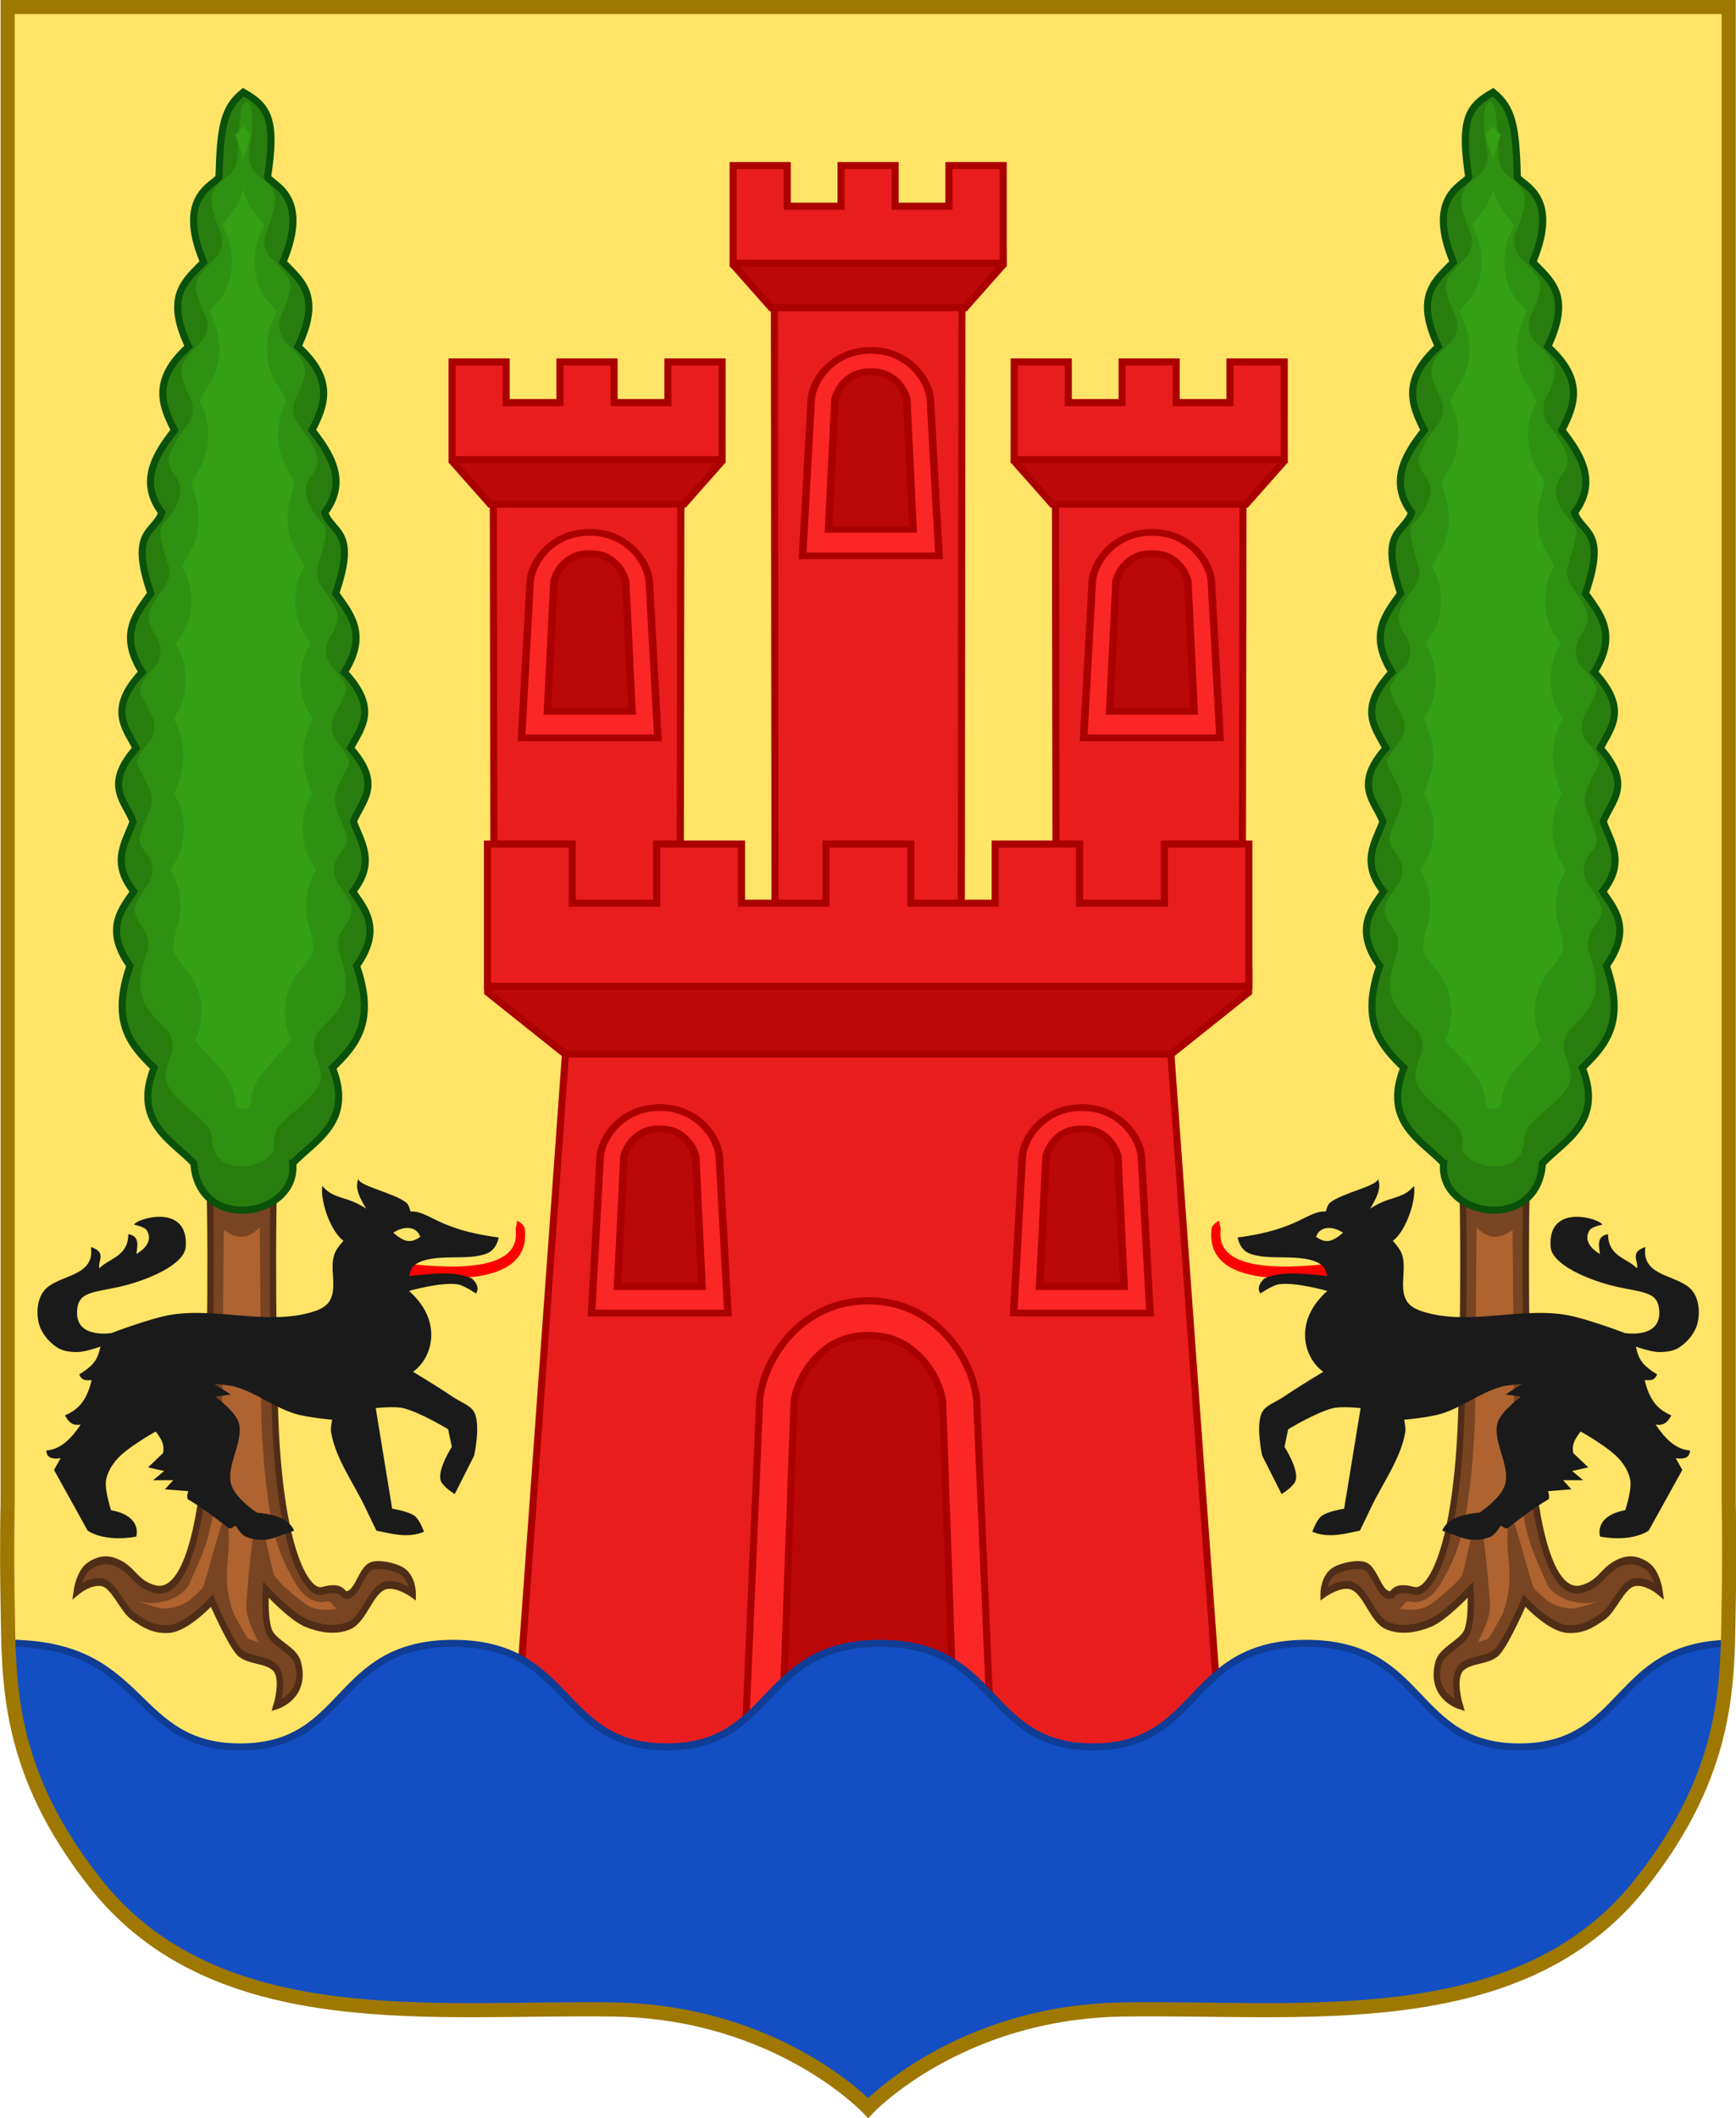 <?xml version="1.0" encoding="UTF-8" standalone="no"?>
<!-- Created with Inkscape (http://www.inkscape.org/) -->

<svg
   xmlns:dc="http://purl.org/dc/elements/1.1/"
   xmlns:cc="http://creativecommons.org/ns#"
   xmlns:rdf="http://www.w3.org/1999/02/22-rdf-syntax-ns#"
   xmlns:svg="http://www.w3.org/2000/svg"
   xmlns="http://www.w3.org/2000/svg"
   xmlns:sodipodi="http://sodipodi.sourceforge.net/DTD/sodipodi-0.dtd"
   xmlns:inkscape="http://www.inkscape.org/namespaces/inkscape"
   width="245.328"
   height="299.341"
   id="svg4503"
   version="1.1"
   inkscape:version="0.48.2 r9819"
   sodipodi:docname="Arms of the Zorreguieta Family.svg">
  <defs
     id="defs4505" />
  <sodipodi:namedview
     id="base"
     pagecolor="#ffffff"
     bordercolor="#666666"
     borderopacity="1.0"
     inkscape:pageopacity="0.0"
     inkscape:pageshadow="2"
     inkscape:zoom="1.4465085"
     inkscape:cx="0.30042135"
     inkscape:cy="149.67075"
     inkscape:document-units="px"
     inkscape:current-layer="layer1"
     showgrid="false"
     inkscape:window-width="1366"
     inkscape:window-height="651"
     inkscape:window-x="0"
     inkscape:window-y="0"
     inkscape:window-maximized="1"
     fit-margin-top="0"
     fit-margin-left="0"
     fit-margin-right="0"
     fit-margin-bottom="0" />
  <g
     inkscape:label="Layer 1"
     inkscape:groupmode="layer"
     id="layer1"
     transform="translate(-344.368,-446.064)">
    <g
       id="g9551"
       transform="matrix(1.655,0,0,1.655,-658.835,-146.724)"
       style="stroke-width:0.604;stroke-miterlimit:4;stroke-dasharray:none">
      <path
         inkscape:connector-curvature="0"
         sodipodi:nodetypes="cssscsssccccc"
         id="path7586"
         d="m 753.775,486.533 c 0,0 0.091,3.407 0,8.645 -0.116,6.658 0.115,14.144 -7.472,23.78 -10.413,13.225 -29.266,10.532 -44.404,10.807 -13.936,0.253 -21.603,8.405 -21.603,8.405 0,0 -7.667,-8.151 -21.603,-8.405 -15.138,-0.275 -33.991,2.418 -44.404,-10.807 -7.587,-9.636 -7.355,-17.122 -7.472,-23.78 -0.091,-5.239 0,-8.645 0,-8.645 l 0,-127.757 73.479,0 73.479,0 z"
         style="fill:#ffe467;fill-opacity:1;stroke:none;stroke-width:0.604;marker:none;visibility:visible;display:inline;overflow:visible;enable-background:accumulate" />
      <g
         id="g9460"
         style="stroke-width:0.604;stroke-miterlimit:4;stroke-dasharray:none">
        <path
           style="fill:#e91d1d;fill-opacity:1;stroke:#aa0000;stroke-width:0.604;stroke-miterlimit:4;stroke-opacity:1;stroke-dasharray:none"
           d="m 654.514,447.294 51.564,0 4.649,64.437 -60.863,0 z"
           id="rect8500"
           inkscape:connector-curvature="0"
           sodipodi:nodetypes="ccccc" />
        <path
           sodipodi:nodetypes="ccsccc"
           inkscape:connector-curvature="0"
           id="path8527"
           d="m 690.907,509.167 -1.357,-31.603 c -0.446,-3.626 -3.68,-8.314 -9.254,-8.314 -5.574,0 -8.808,4.688 -9.254,8.314 l -1.357,31.603 z"
           style="fill:#fb2626;fill-opacity:1;stroke:#aa0000;stroke-width:0.604;stroke-linecap:butt;stroke-linejoin:miter;stroke-miterlimit:4;stroke-opacity:1;stroke-dasharray:none" />
        <path
           sodipodi:nodetypes="ssccccccss"
           inkscape:connector-curvature="0"
           id="path8531"
           d="m 680.313,472.208 c -1.967,0 -3.347,0.74 -4.44,1.873 -1.084,1.124 -1.764,2.674 -1.908,3.781 l 0,0.035 -1.018,28.306 14.697,0 -0.983,-28.306 0,-0.035 c -0.144,-1.107 -0.824,-2.657 -1.908,-3.781 -1.094,-1.133 -2.473,-1.873 -4.44,-1.873 z"
           style="fill:#ba0707;fill-opacity:1;stroke:#aa0000;stroke-width:0.604;stroke-linecap:butt;stroke-linejoin:miter;stroke-miterlimit:4;stroke-opacity:1;stroke-dasharray:none" />
        <g
           id="g9425"
           style="stroke-width:0.604;stroke-miterlimit:4;stroke-dasharray:none">
          <g
             id="g9413"
             style="stroke-width:0.604;stroke-miterlimit:4;stroke-dasharray:none">
            <g
               id="g8737"
               transform="translate(1.953,-2)"
               style="stroke:#aa0000;stroke-width:0.604;stroke-miterlimit:4;stroke-opacity:1;stroke-dasharray:none">
              <path
                 style="fill:#e91d1d;fill-opacity:1;stroke:#aa0000;stroke-width:0.604;stroke-miterlimit:4;stroke-opacity:1;stroke-dasharray:none"
                 d="m 670.335,385.57 16.015,0 -0.062,60.437 -15.892,0 z"
                 id="path8653"
                 inkscape:connector-curvature="0"
                 sodipodi:nodetypes="ccccc" />
              <g
                 style="stroke:#aa0000;stroke-width:0.604;stroke-miterlimit:4;stroke-opacity:1;stroke-dasharray:none"
                 id="g8733">
                <path
                   sodipodi:nodetypes="ccccccccc"
                   inkscape:connector-curvature="0"
                   id="path8655"
                   d="m 686.62,386.459 3.23,-3.653 0,-1.273 -11.508,0 -11.508,0 0,1.273 3.23,3.653 8.278,0 z"
                   style="fill:#bc0808;fill-opacity:1;stroke:#aa0000;stroke-width:0.604;stroke-miterlimit:4;stroke-opacity:1;stroke-dasharray:none" />
                <path
                   id="path8632"
                   d="m 689.872,377.787 0,-3.47 -4.631,0 0,3.47 -4.595,0 0,-3.47 -4.619,0 0,3.47 -4.595,0 0,-3.47 -4.619,0 0,3.47 0,4.298 0,0.572 23.058,0 0,-0.572 z"
                   style="fill:#e91d1d;fill-opacity:1;stroke:#aa0000;stroke-width:0.604;stroke-miterlimit:4;stroke-opacity:1;stroke-dasharray:none"
                   inkscape:connector-curvature="0"
                   sodipodi:nodetypes="ccccccccccccccccc" />
              </g>
            </g>
            <g
               style="fill:#fb2626;fill-opacity:1;stroke-width:1.275;stroke-miterlimit:4;stroke-dasharray:none"
               transform="matrix(0.502,0,0,0.448,325.223,185.636)"
               id="g8634">
              <g
                 style="fill:#fb2626;fill-opacity:1;stroke-width:1.166;stroke-miterlimit:4;stroke-dasharray:none"
                 transform="matrix(1.093,0,0,1.093,-64.764,-46.162)"
                 id="g8636">
                <g
                   style="fill:#fb2626;fill-opacity:1;stroke-width:1.166;stroke-miterlimit:4;stroke-dasharray:none"
                   id="g8639">
                  <path
                     style="fill:#fb2626;fill-opacity:1;stroke:#aa0000;stroke-width:1.166;stroke-linecap:butt;stroke-linejoin:miter;stroke-miterlimit:4;stroke-opacity:1;stroke-dasharray:none"
                     d="m 717.406,491.533 -1.357,-27.517 c -0.446,-3.626 -3.68,-8.314 -9.254,-8.314 -5.574,0 -8.808,4.688 -9.254,8.314 l -1.357,27.517 z"
                     id="path8641"
                     inkscape:connector-curvature="0"
                     sodipodi:nodetypes="ccsccc" />
                  <path
                     sodipodi:nodetypes="ssccccccccss"
                     inkscape:connector-curvature="0"
                     style="fill:#ba0707;fill-opacity:1;stroke:#aa0000;stroke-width:1.166;stroke-linecap:butt;stroke-linejoin:miter;stroke-miterlimit:4;stroke-opacity:1;stroke-dasharray:none"
                     d="m 706.812,459.406 c -1.782,0 -2.916,0.599 -3.906,1.625 -0.928,0.962 -1.545,2.375 -1.688,3.281 l 0,0.031 c 2.2e-4,0.01 2.2e-4,0.021 0,0.031 l -1,22.544 13.156,0 -0.969,-22.544 c -2.2e-4,-0.01 -2.2e-4,-0.021 0,-0.031 l 0,-0.031 c -0.142,-0.906 -0.759,-2.319 -1.688,-3.281 -0.99,-1.026 -2.124,-1.625 -3.906,-1.625 z"
                     id="path8645" />
                </g>
              </g>
            </g>
          </g>
          <g
             id="g9401"
             style="stroke-width:0.604;stroke-miterlimit:4;stroke-dasharray:none">
            <g
               style="stroke:#aa0000;stroke-width:0.604;stroke-miterlimit:4;stroke-opacity:1;stroke-dasharray:none"
               transform="translate(-22.047,14.77)"
               id="g8743">
              <path
                 sodipodi:nodetypes="ccccc"
                 inkscape:connector-curvature="0"
                 id="path8745"
                 d="m 670.335,385.57 16.015,0 -0.062,40.437 -15.892,0 z"
                 style="fill:#e91d1d;fill-opacity:1;stroke:#aa0000;stroke-width:0.604;stroke-miterlimit:4;stroke-opacity:1;stroke-dasharray:none" />
              <g
                 id="g8747"
                 style="stroke:#aa0000;stroke-width:0.604;stroke-miterlimit:4;stroke-opacity:1;stroke-dasharray:none">
                <path
                   style="fill:#bc0808;fill-opacity:1;stroke:#aa0000;stroke-width:0.604;stroke-miterlimit:4;stroke-opacity:1;stroke-dasharray:none"
                   d="m 686.62,386.459 3.23,-3.653 0,-1.273 -11.508,0 -11.508,0 0,1.273 3.23,3.653 8.278,0 z"
                   id="path8749"
                   inkscape:connector-curvature="0"
                   sodipodi:nodetypes="ccccccccc" />
                <path
                   sodipodi:nodetypes="ccccccccccccccccc"
                   inkscape:connector-curvature="0"
                   style="fill:#e91d1d;fill-opacity:1;stroke:#aa0000;stroke-width:0.604;stroke-miterlimit:4;stroke-opacity:1;stroke-dasharray:none"
                   d="m 689.872,377.787 0,-3.47 -4.631,0 0,3.47 -4.595,0 0,-3.47 -4.619,0 0,3.47 -4.595,0 0,-3.47 -4.619,0 0,3.47 0,4.298 0,0.572 23.058,0 0,-0.572 z"
                   id="path8751" />
              </g>
            </g>
            <g
               id="g8647"
               transform="matrix(0.502,0,0,0.448,301.223,201.174)"
               style="fill:#fb2626;fill-opacity:1;stroke-width:1.275;stroke-miterlimit:4;stroke-dasharray:none">
              <g
                 id="g8649"
                 transform="matrix(1.093,0,0,1.093,-64.764,-46.162)"
                 style="fill:#fb2626;fill-opacity:1;stroke-width:1.166;stroke-miterlimit:4;stroke-dasharray:none">
                <g
                   id="g8651"
                   style="fill:#fb2626;fill-opacity:1;stroke-width:1.166;stroke-miterlimit:4;stroke-dasharray:none">
                  <path
                     sodipodi:nodetypes="ccsccc"
                     inkscape:connector-curvature="0"
                     id="path8654"
                     d="m 717.406,491.533 -1.357,-27.517 c -0.446,-3.626 -3.68,-8.314 -9.254,-8.314 -5.574,0 -8.808,4.688 -9.254,8.314 l -1.357,27.517 z"
                     style="fill:#fb2626;fill-opacity:1;stroke:#aa0000;stroke-width:1.166;stroke-linecap:butt;stroke-linejoin:miter;stroke-miterlimit:4;stroke-opacity:1;stroke-dasharray:none" />
                  <path
                     id="path8656"
                     d="m 706.812,459.406 c -1.782,0 -2.916,0.599 -3.906,1.625 -0.928,0.962 -1.545,2.375 -1.688,3.281 l 0,0.031 c 2.2e-4,0.01 2.2e-4,0.021 0,0.031 l -1,22.544 13.156,0 -0.969,-22.544 c -2.2e-4,-0.01 -2.2e-4,-0.021 0,-0.031 l 0,-0.031 c -0.142,-0.906 -0.759,-2.319 -1.688,-3.281 -0.99,-1.026 -2.124,-1.625 -3.906,-1.625 z"
                     style="fill:#ba0707;fill-opacity:1;stroke:#aa0000;stroke-width:1.166;stroke-linecap:butt;stroke-linejoin:miter;stroke-miterlimit:4;stroke-opacity:1;stroke-dasharray:none"
                     inkscape:connector-curvature="0"
                     sodipodi:nodetypes="ssccccccccss" />
                </g>
              </g>
            </g>
          </g>
          <g
             id="g9389"
             style="stroke-width:0.604;stroke-miterlimit:4;stroke-dasharray:none">
            <g
               style="stroke:#aa0000;stroke-width:0.604;stroke-miterlimit:4;stroke-opacity:1;stroke-dasharray:none"
               id="g8753"
               transform="translate(25.953,14.77)">
              <path
                 style="fill:#e91d1d;fill-opacity:1;stroke:#aa0000;stroke-width:0.604;stroke-miterlimit:4;stroke-opacity:1;stroke-dasharray:none"
                 d="m 670.335,385.57 16.015,0 -0.062,40.437 -15.892,0 z"
                 id="path8755"
                 inkscape:connector-curvature="0"
                 sodipodi:nodetypes="ccccc" />
              <g
                 style="stroke:#aa0000;stroke-width:0.604;stroke-miterlimit:4;stroke-opacity:1;stroke-dasharray:none"
                 id="g8757">
                <path
                   sodipodi:nodetypes="ccccccccc"
                   inkscape:connector-curvature="0"
                   id="path8759"
                   d="m 686.62,386.459 3.23,-3.653 0,-1.273 -11.508,0 -11.508,0 0,1.273 3.23,3.653 8.278,0 z"
                   style="fill:#bc0808;fill-opacity:1;stroke:#aa0000;stroke-width:0.604;stroke-miterlimit:4;stroke-opacity:1;stroke-dasharray:none" />
                <path
                   id="path8761"
                   d="m 689.872,377.787 0,-3.47 -4.631,0 0,3.47 -4.595,0 0,-3.47 -4.619,0 0,3.47 -4.595,0 0,-3.47 -4.619,0 0,3.47 0,4.298 0,0.572 23.058,0 0,-0.572 z"
                   style="fill:#e91d1d;fill-opacity:1;stroke:#aa0000;stroke-width:0.604;stroke-miterlimit:4;stroke-opacity:1;stroke-dasharray:none"
                   inkscape:connector-curvature="0"
                   sodipodi:nodetypes="ccccccccccccccccc" />
              </g>
            </g>
            <g
               style="fill:#fb2626;fill-opacity:1;stroke-width:1.275;stroke-miterlimit:4;stroke-dasharray:none"
               transform="matrix(0.502,0,0,0.448,349.223,201.174)"
               id="g8658">
              <g
                 style="fill:#fb2626;fill-opacity:1;stroke-width:1.166;stroke-miterlimit:4;stroke-dasharray:none"
                 transform="matrix(1.093,0,0,1.093,-64.764,-46.162)"
                 id="g8660">
                <g
                   style="fill:#fb2626;fill-opacity:1;stroke-width:1.166;stroke-miterlimit:4;stroke-dasharray:none"
                   id="g8663">
                  <path
                     style="fill:#fb2626;fill-opacity:1;stroke:#aa0000;stroke-width:1.166;stroke-linecap:butt;stroke-linejoin:miter;stroke-miterlimit:4;stroke-opacity:1;stroke-dasharray:none"
                     d="m 717.406,491.533 -1.357,-27.517 c -0.446,-3.626 -3.68,-8.314 -9.254,-8.314 -5.574,0 -8.808,4.688 -9.254,8.314 l -1.357,27.517 z"
                     id="path8665"
                     inkscape:connector-curvature="0"
                     sodipodi:nodetypes="ccsccc" />
                  <path
                     sodipodi:nodetypes="ssccccccccss"
                     inkscape:connector-curvature="0"
                     style="fill:#ba0707;fill-opacity:1;stroke:#aa0000;stroke-width:1.166;stroke-linecap:butt;stroke-linejoin:miter;stroke-miterlimit:4;stroke-opacity:1;stroke-dasharray:none"
                     d="m 706.812,459.406 c -1.782,0 -2.916,0.599 -3.906,1.625 -0.928,0.962 -1.545,2.375 -1.688,3.281 l 0,0.031 c 2.2e-4,0.01 2.2e-4,0.021 0,0.031 l -1,22.544 13.156,0 -0.969,-22.544 c -2.2e-4,-0.01 -2.2e-4,-0.021 0,-0.031 l 0,-0.031 c -0.142,-0.906 -0.759,-2.319 -1.688,-3.281 -0.99,-1.026 -2.124,-1.625 -3.906,-1.625 z"
                     id="path8667" />
                </g>
              </g>
            </g>
          </g>
        </g>
        <path
           style="fill:#bc0808;fill-opacity:1;stroke:#aa0000;stroke-width:0.604;stroke-miterlimit:4;stroke-opacity:1;stroke-dasharray:none"
           d="m 706.183,448.183 6.601,-5.27 0,-1.837 -32.488,0 -32.488,0 0,1.837 6.601,5.27 25.887,0 z"
           id="path8507"
           inkscape:connector-curvature="0"
           sodipodi:nodetypes="ccccccccc" />
        <path
           inkscape:connector-curvature="0"
           style="fill:#e91d1d;fill-opacity:1;stroke:#aa0000;stroke-width:0.604;stroke-miterlimit:4;stroke-opacity:1;stroke-dasharray:none"
           d="m 647.789,430.25 0,5.052 0,6.257 0,0.832 65.013,0 0,-0.832 0,-6.257 0,-5.052 -7.207,0 0,5.052 -7.245,0 0,-5.052 -7.207,0 0,5.052 -7.207,0 0,-5.052 -7.245,0 0,5.052 -7.207,0 0,-5.052 -7.244,0 0,5.052 -7.207,0 0,-5.052 z"
           id="path8505"
           sodipodi:nodetypes="ccccccccccccccccccccccccc" />
        <g
           id="g8679"
           transform="translate(3.3849517e-6,0)"
           style="stroke-width:0.604;stroke-miterlimit:4;stroke-dasharray:none">
          <g
             style="fill:#fb2626;fill-opacity:1;stroke-width:1.275;stroke-miterlimit:4;stroke-dasharray:none"
             transform="matrix(0.502,0,0,0.448,307.202,250.292)"
             id="g8547">
            <g
               style="fill:#fb2626;fill-opacity:1;stroke-width:1.166;stroke-miterlimit:4;stroke-dasharray:none"
               transform="matrix(1.093,0,0,1.093,-64.764,-46.162)"
               id="g8553">
              <g
                 style="fill:#fb2626;fill-opacity:1;stroke-width:1.166;stroke-miterlimit:4;stroke-dasharray:none"
                 id="g8558">
                <path
                   style="fill:#fb2626;fill-opacity:1;stroke:#aa0000;stroke-width:1.166;stroke-linecap:butt;stroke-linejoin:miter;stroke-miterlimit:4;stroke-opacity:1;stroke-dasharray:none"
                   d="m 717.406,491.533 -1.357,-27.517 c -0.446,-3.626 -3.68,-8.314 -9.254,-8.314 -5.574,0 -8.808,4.688 -9.254,8.314 l -1.357,27.517 z"
                   id="path8538"
                   inkscape:connector-curvature="0"
                   sodipodi:nodetypes="ccsccc" />
                <path
                   sodipodi:nodetypes="ssccccccccss"
                   inkscape:connector-curvature="0"
                   style="fill:#ba0707;fill-opacity:1;stroke:#aa0000;stroke-width:1.166;stroke-linecap:butt;stroke-linejoin:miter;stroke-miterlimit:4;stroke-opacity:1;stroke-dasharray:none"
                   d="m 706.812,459.406 c -1.782,0 -2.916,0.599 -3.906,1.625 -0.928,0.962 -1.545,2.375 -1.688,3.281 l 0,0.031 c 2.2e-4,0.01 2.2e-4,0.021 0,0.031 l -1,22.544 13.156,0 -0.969,-22.544 c -2.2e-4,-0.01 -2.2e-4,-0.021 0,-0.031 l 0,-0.031 c -0.142,-0.906 -0.759,-2.319 -1.688,-3.281 -0.99,-1.026 -2.124,-1.625 -3.906,-1.625 z"
                   id="path8551" />
              </g>
            </g>
          </g>
          <g
             id="g8562"
             transform="matrix(0.502,0,0,0.448,343.245,250.292)"
             style="fill:#fb2626;fill-opacity:1;stroke-width:1.275;stroke-miterlimit:4;stroke-dasharray:none">
            <g
               id="g8564"
               transform="matrix(1.093,0,0,1.093,-64.764,-46.162)"
               style="fill:#fb2626;fill-opacity:1;stroke-width:1.166;stroke-miterlimit:4;stroke-dasharray:none">
              <g
                 id="g8567"
                 style="fill:#fb2626;fill-opacity:1;stroke-width:1.166;stroke-miterlimit:4;stroke-dasharray:none">
                <path
                   sodipodi:nodetypes="ccsccc"
                   inkscape:connector-curvature="0"
                   id="path8569"
                   d="m 717.406,491.533 -1.357,-27.517 c -0.446,-3.626 -3.68,-8.314 -9.254,-8.314 -5.574,0 -8.808,4.688 -9.254,8.314 l -1.357,27.517 z"
                   style="fill:#fb2626;fill-opacity:1;stroke:#aa0000;stroke-width:1.166;stroke-linecap:butt;stroke-linejoin:miter;stroke-miterlimit:4;stroke-opacity:1;stroke-dasharray:none" />
                <path
                   id="path8571"
                   d="m 706.812,459.406 c -1.782,0 -2.916,0.599 -3.906,1.625 -0.928,0.962 -1.545,2.375 -1.688,3.281 l 0,0.031 c 2.2e-4,0.01 2.2e-4,0.021 0,0.031 l -1,22.544 13.156,0 -0.969,-22.544 c -2.2e-4,-0.01 -2.2e-4,-0.021 0,-0.031 l 0,-0.031 c -0.142,-0.906 -0.759,-2.319 -1.688,-3.281 -0.99,-1.026 -2.124,-1.625 -3.906,-1.625 z"
                   style="fill:#ba0707;fill-opacity:1;stroke:#aa0000;stroke-width:1.166;stroke-linecap:butt;stroke-linejoin:miter;stroke-miterlimit:4;stroke-opacity:1;stroke-dasharray:none"
                   inkscape:connector-curvature="0"
                   sodipodi:nodetypes="ssccccccccss" />
              </g>
            </g>
          </g>
        </g>
      </g>
      <path
         inkscape:connector-curvature="0"
         id="path7604"
         d="m 607.218,498.5 -0.312,0.375 c 0.21,5.739 1.154,12.193 7.375,20.094 10.413,13.225 29.268,10.506 44.406,10.781 13.936,0.253 21.594,8.406 21.594,8.406 0,0 7.657,-8.153 21.594,-8.406 15.138,-0.275 33.993,2.444 44.406,-10.781 6.356,-8.073 7.223,-14.636 7.406,-20.469 -9.756,0.249 -8.648,8.844 -17.781,8.844 -9.268,0 -7.957,-8.844 -18.188,-8.844 -10.231,0 -8.951,8.844 -18.219,8.844 -9.268,0 -7.957,-8.844 -18.188,-8.844 -10.231,0 -8.951,8.844 -18.219,8.844 -9.268,0 -7.988,-8.844 -18.219,-8.844 -10.231,0 -8.919,8.844 -18.188,8.844 -9.268,0 -7.973,-8.71 -19.469,-8.844 z"
         style="fill:#134fc3;fill-opacity:1;stroke:#0f3c95;stroke-width:0.604;stroke-miterlimit:4;stroke-opacity:1;stroke-dasharray:none;marker:none;visibility:visible;display:inline;overflow:visible;enable-background:accumulate" />
      <path
         inkscape:connector-curvature="0"
         sodipodi:nodetypes="cssscsssccccc"
         id="path7606"
         d="m 753.775,486.533 c 0,0 0.091,3.407 0,8.645 -0.116,6.658 0.115,14.144 -7.472,23.78 -10.413,13.225 -29.266,10.532 -44.404,10.807 -13.936,0.253 -21.603,8.405 -21.603,8.405 0,0 -7.667,-8.151 -21.603,-8.405 -15.138,-0.275 -33.991,2.418 -44.404,-10.807 -7.587,-9.636 -7.355,-17.122 -7.472,-23.78 -0.091,-5.239 0,-8.645 0,-8.645 l 0,-127.757 73.479,0 73.479,0 z"
         style="fill:none;stroke:#9e7800;stroke-width:1.208;stroke-linecap:butt;stroke-linejoin:miter;stroke-miterlimit:4;stroke-opacity:1;stroke-dasharray:none;stroke-dashoffset:0;marker:none;visibility:visible;display:inline;overflow:visible;enable-background:accumulate" />
      <g
         transform="translate(-2e-5,0)"
         id="g9524"
         style="stroke-width:0.604;stroke-miterlimit:4;stroke-dasharray:none">
        <g
           id="g9512"
           style="stroke-width:0.604;stroke-miterlimit:4;stroke-dasharray:none">
          <g
             style="stroke-width:0.472;stroke-miterlimit:4;stroke-dasharray:none"
             id="g7725"
             transform="matrix(1.152,0,0,1.422,292.514,-245.945)">
            <path
               style="fill:#784421;fill-opacity:1;stroke:#502d16;stroke-width:0.472;stroke-linecap:butt;stroke-linejoin:miter;stroke-miterlimit:4;stroke-opacity:1;stroke-dasharray:none"
               d="m 386.209,515.764 c -0.329,-1.493 -0.58,-3.396 -0.688,-5.779 -0.088,-1.938 -0.341,-11.938 0.044,-16.879 l -2.518,0 -2.518,0 c 0.385,4.94 0.132,14.941 0.044,16.879 -0.108,2.382 -0.359,4.286 -0.688,5.779 -0.784,3.552 -2.012,4.779 -2.826,4.601 -1.758,-0.385 -1.348,0.439 -1.972,0.221 -0.639,-0.224 -0.951,-1.422 -1.576,-1.681 -0.531,-0.22 -1.76,0.006 -2.283,0.245 -0.864,0.395 -0.853,1.385 -0.853,1.385 0,0 1.005,-0.592 1.84,-0.523 1.252,0.103 1.683,2.035 2.872,2.441 0.998,0.341 2.158,0.185 3.159,-0.144 1.148,-0.376 3.016,-2.011 3.016,-2.011 0,0 0.157,1.841 -0.287,2.585 -0.388,0.65 -1.83,1.067 -2.077,1.782 -0.697,2.017 1.561,2.573 1.561,2.573 0,0 -0.506,-1.362 -0.059,-2.057 0.503,-0.782 2.164,-0.541 2.857,-1.16 0.708,-0.633 2.007,-3.063 2.007,-3.063 0,0 1.847,1.649 3.217,1.701 1.062,0.04 1.713,-0.252 2.635,-0.78 0.74,-0.424 1.38,-1.814 2.209,-2.011 0.875,-0.207 1.952,0.52 1.952,0.52 0,0 -0.186,-1.118 -0.947,-1.525 -0.802,-0.429 -1.501,-0.448 -2.379,-0.035 -0.898,0.422 -1.161,1.153 -2.446,1.434 -1.286,0.281 -2.514,-0.945 -3.298,-4.497 z"
               id="path7727"
               inkscape:connector-curvature="0"
               sodipodi:nodetypes="sscccsssssscssscsscsscssscssss" />
            <path
               style="fill:#ae6330;fill-opacity:1;stroke:none"
               d="m 381.711,498.522 c -0.035,2.094 -0.085,10.8 -0.118,11.509 -0.11,2.43 -0.374,4.375 -0.719,5.938 -0.41,1.86 -1.011,2.791 -1.63,3.695 -0.31,0.452 -0.622,0.811 -1.031,1.062 -0.409,0.251 -0.936,0.391 -1.438,0.281 -0.373,-0.082 -0.519,0.299 -0.589,0.305 0.002,0.005 -0.088,0.058 -0.188,0.125 0.612,0.076 1.271,0.125 1.938,-0.094 0.314,-0.103 1.053,-0.573 1.625,-1 0.572,-0.427 -0.004,0.107 1,-0.812 0.295,-0.27 1.004,-3.935 1.364,-3.775 0.435,1.523 0.788,5.196 0.791,5.588 -0.017,0.614 -0.435,1.327 -0.874,2.062 -0.026,0.043 -0.067,0.023 -0.094,0.062 0.42,-0.104 0.817,-0.223 0.812,-0.219 0.105,-0.093 0.69,-0.87 1.094,-1.531 1.128,-2.49 -0.099,-3.605 0.547,-5.915 0.287,-0.031 1.553,4.218 1.766,4.415 0,0 0.411,0.348 0.969,0.719 0.558,0.37 1.471,0.482 1.765,0.493 0.491,0.019 1.851,-0.364 2.21,-0.505 -1.206,0.437 -3.484,0.03 -4.038,-1.079 -0.519,-1.039 -1.246,-2.017 -1.656,-3.878 -0.345,-1.563 -0.608,-3.508 -0.719,-5.938 -0.031,-0.69 -0.08,-9.327 -0.115,-11.344 -0.891,0.538 -1.783,0.632 -2.674,-0.166 z"
               id="path7729"
               inkscape:connector-curvature="0"
               sodipodi:nodetypes="cssssccccssccccccccsccssscc" />
          </g>
          <g
             transform="matrix(-1,0,0,1,1359.68,-10)"
             id="g7731"
             style="stroke-width:0.604;stroke-miterlimit:4;stroke-dasharray:none">
            <path
               sodipodi:nodetypes="ccccccccccccccccccccccccccccc"
               inkscape:connector-curvature="0"
               id="path7733"
               d="m 630.246,467.504 c 1.837,-1.945 5.243,-3.511 3.394,-8.151 1.965,-1.906 3.732,-3.879 2.056,-8.709 2.329,-3.258 0.528,-5.016 -0.322,-6.343 1.985,-2.512 0.719,-4.163 0.053,-5.972 0.697,-1.777 2.538,-3.102 -0.251,-6.256 0.895,-1.779 2.446,-3.319 -0.517,-6.505 2.024,-3.219 0.537,-4.924 -0.745,-6.718 1.872,-5.462 -0.294,-5.074 -0.935,-6.896 1.924,-2.572 0.66,-4.829 -1.087,-7.038 1.1,-2.128 1.956,-4.297 -1.201,-7.145 2.104,-4.405 0.203,-5.644 -1.277,-7.216 2.376,-5.655 -0.926,-6.571 -1.315,-7.252 0.751,-4.901 0.064,-6.049 -2.075,-7.252 -1.675,1.347 -1.959,2.957 -2.075,7.252 -0.389,0.681 -3.692,1.597 -1.315,7.252 -1.48,1.573 -3.381,2.812 -1.277,7.216 -3.157,2.849 -2.301,5.018 -1.201,7.145 -1.747,2.209 -3.01,4.467 -1.087,7.038 -0.64,1.823 -2.807,1.434 -0.935,6.896 -1.282,1.794 -2.769,3.499 -0.745,6.718 -2.963,3.186 -1.412,4.726 -0.517,6.505 -2.789,3.154 -0.948,4.479 -0.251,6.256 -0.667,1.81 -1.932,3.461 0.053,5.972 -0.85,1.327 -2.651,3.085 -0.322,6.343 -1.677,4.829 0.09,6.802 2.056,8.709 -1.848,4.64 1.557,6.206 3.394,8.151 0.419,6.043 8.912,4.591 8.443,0 z"
               style="fill:#297d0f;fill-opacity:1;stroke:#0a510a;stroke-width:0.604;stroke-linecap:butt;stroke-linejoin:miter;stroke-miterlimit:4;stroke-opacity:1;stroke-dasharray:none" />
            <path
               id="path7735"
               d="m 626.252,376.822 c 0.077,0.112 0.359,0.219 0.405,0.36 0.153,0.467 0.23,1.666 -0.127,3.991 a 1.587,1.88 0 0 0 0.253,1.38 c 0.294,0.514 0.516,0.642 0.684,0.78 0.168,0.138 0.301,0.223 0.431,0.33 0.259,0.214 0.457,0.438 0.583,0.66 0.25,0.444 0.561,1.123 -0.481,3.601 a 1.587,1.88 0 0 0 0.355,2.25 c 0.837,0.889 1.435,1.461 1.596,1.89 0.161,0.429 0.262,1.044 -0.659,2.97 a 1.587,1.88 0 0 0 0.431,2.43 c 1.369,1.234 1.553,1.94 1.57,2.43 0.017,0.49 -0.238,1.212 -0.76,2.22 a 1.587,1.88 0 0 0 0.177,2.28 c 0.821,1.038 1.411,2.012 1.57,2.64 0.16,0.629 0.189,0.901 -0.507,1.83 a 1.587,1.88 0 0 0 -0.279,1.98 c 0.29,0.824 0.747,1.373 1.038,1.71 0.291,0.337 0.414,0.482 0.456,0.57 0.042,0.088 0.107,0.159 0.076,0.63 -0.031,0.471 -0.203,1.296 -0.633,2.55 a 1.587,1.88 0 0 0 0.253,1.92 c 0.678,0.948 1.185,1.698 1.317,2.19 0.132,0.492 0.211,0.918 -0.608,2.22 a 1.587,1.88 0 0 0 0.203,2.49 c 1.284,1.38 1.228,1.811 1.19,2.1 -0.038,0.289 -0.436,0.974 -0.988,2.07 a 1.587,1.88 0 0 0 0.279,2.31 c 0.595,0.672 0.847,1.183 0.937,1.44 0.09,0.257 0.079,0.257 0.051,0.39 -0.056,0.266 -0.579,0.979 -1.089,2.28 a 1.587,1.88 0 0 0 0,1.53 c 0.41,1.112 0.791,1.868 0.861,2.31 0.071,0.442 0.125,0.661 -0.633,1.62 a 1.587,1.88 0 0 0 -0.101,2.43 c 0.55,0.857 1.003,1.439 1.114,1.86 0.111,0.421 0.209,0.812 -0.735,2.13 a 1.587,1.88 0 0 0 -0.253,1.92 c 0.735,2.116 0.649,3.166 0.355,3.991 -0.295,0.825 -0.995,1.624 -1.95,2.55 a 1.587,1.88 0 0 0 -0.431,2.25 c 0.733,1.839 0.484,2.259 -0.101,3.09 -0.585,0.832 -1.813,1.66 -2.938,2.85 a 1.587,1.88 0 0 0 -0.507,1.65 c 0.047,0.464 -0.062,0.688 -0.481,1.08 -0.42,0.392 -1.173,0.713 -1.95,0.78 -0.777,0.067 -1.545,-0.116 -2.026,-0.48 -0.481,-0.364 -0.767,-0.782 -0.836,-1.77 a 1.587,1.88 0 0 0 -0.507,-1.26 c -1.123,-1.188 -2.334,-2.021 -2.913,-2.85 -0.579,-0.829 -0.835,-1.249 -0.101,-3.09 a 1.587,1.88 0 0 0 -0.431,-2.25 c -0.955,-0.926 -1.655,-1.726 -1.95,-2.55 -0.295,-0.825 -0.38,-1.875 0.355,-3.991 a 1.587,1.88 0 0 0 -0.253,-1.92 c -0.943,-1.319 -0.846,-1.709 -0.735,-2.13 0.111,-0.421 0.565,-1.003 1.114,-1.86 a 1.587,1.88 0 0 0 -0.101,-2.43 c -0.759,-0.959 -0.704,-1.178 -0.633,-1.62 0.07,-0.442 0.451,-1.198 0.861,-2.31 a 1.587,1.88 0 0 0 0,-1.53 c -0.513,-1.309 -1.031,-2.012 -1.089,-2.28 -0.029,-0.134 -0.062,-0.167 0.025,-0.42 0.088,-0.254 0.343,-0.739 0.937,-1.41 a 1.587,1.88 0 0 0 0.279,-2.31 c -0.548,-1.09 -0.952,-1.752 -0.988,-2.04 -0.036,-0.288 -0.07,-0.749 1.216,-2.13 a 1.587,1.88 0 0 0 0.203,-2.49 c -0.821,-1.305 -0.762,-1.731 -0.633,-2.22 0.128,-0.49 0.643,-1.247 1.317,-2.19 a 1.587,1.88 0 0 0 0.253,-1.92 c -0.43,-1.255 -0.602,-2.08 -0.633,-2.55 -0.031,-0.471 0.034,-0.542 0.076,-0.63 0.042,-0.088 0.165,-0.233 0.456,-0.57 0.291,-0.337 0.749,-0.886 1.038,-1.71 a 1.587,1.88 0 0 0 -0.279,-1.98 c -0.695,-0.929 -0.666,-1.202 -0.507,-1.83 0.16,-0.629 0.749,-1.603 1.57,-2.64 a 1.587,1.88 0 0 0 0.177,-2.28 c -0.519,-1.003 -0.754,-1.729 -0.734,-2.22 0.019,-0.492 0.2,-1.195 1.57,-2.43 a 1.587,1.88 0 0 0 0.431,-2.43 c -0.921,-1.926 -0.819,-2.542 -0.659,-2.97 0.161,-0.429 0.759,-1.001 1.596,-1.89 a 1.587,1.88 0 0 0 0.355,-2.25 c -1.042,-2.478 -0.732,-3.157 -0.481,-3.601 0.125,-0.222 0.324,-0.446 0.583,-0.66 0.129,-0.107 0.263,-0.192 0.431,-0.33 0.168,-0.138 0.39,-0.266 0.684,-0.78 a 1.587,1.88 0 0 0 0.278,-0.99 c 0.057,-2.105 0.175,-3.46 0.38,-4.231 0.068,-0.257 0.251,-0.339 0.329,-0.51 z"
               style="fill:#2f9111;fill-opacity:1;stroke:none"
               inkscape:connector-curvature="0" />
            <path
               id="path7737"
               d="m 626.024,378.928 c 0.074,0.068 0.233,0.353 0.288,0.406 0.194,0.191 0.3,0.269 0.376,0.344 0.152,0.15 0.133,0.204 0.067,0.062 -0.133,-0.282 0.222,-0.79 -0.531,1.343 a 3.092,4.367 0 0 0 -0.199,0.719 3.092,4.367 0 0 0 -0.199,-0.719 c -0.753,-2.134 -0.397,-1.625 -0.531,-1.343 -0.067,0.141 -0.086,0.088 0.067,-0.062 0.076,-0.075 0.182,-0.152 0.376,-0.344 0.054,-0.053 0.213,-0.339 0.288,-0.406 z m 0,5.342 a 3.092,4.367 0 0 0 0.907,1.999 c 0.762,0.966 0.906,1.256 0.863,1.062 -0.042,0.129 -0.117,0.33 -0.398,1.031 a 3.092,4.367 0 0 0 0.818,5.623 c 0.969,1.042 0.718,1.071 0.708,0.719 -0.011,-0.353 0.007,-0.011 -0.42,0.968 a 3.092,4.367 0 0 0 0.376,5.279 c 0.563,0.849 0.741,1.353 0.818,1.531 a 3.092,4.367 0 0 0 -0.465,4.467 c 0.35,1.188 0.84,1.844 1.15,2.28 -0.034,0.265 -0.084,0.623 -0.354,1.562 a 3.092,4.367 0 0 0 0.509,4.467 c 0.55,0.917 0.704,1.286 0.73,1.281 -0.044,0.063 -0.033,0.01 -0.177,0.281 a 3.092,4.367 0 0 0 0.398,5.873 c 0.256,0.328 0.252,0.278 0.332,0.375 -0.04,-0.018 -0.034,-0.114 -0.465,0.906 a 3.092,4.367 0 0 0 0.509,5.404 c 0.12,0.161 0.066,0.078 0.133,0.187 -0.105,0.134 -0.154,0.032 -0.575,1.312 a 3.092,4.367 0 0 0 -0.022,3.593 c 0.347,1.123 0.446,1.368 0.509,1.5 a 3.092,4.367 0 0 0 -0.177,5.623 c 0.471,0.877 0.495,0.897 0.531,0.906 -0.052,0.07 -0.023,-0.001 -0.155,0.219 a 3.092,4.367 0 0 0 -0.487,4.467 c 0.531,1.821 0.371,2.106 0.31,2.312 -0.062,0.206 -0.412,0.788 -1.217,1.718 a 3.092,4.367 0 0 0 -0.818,5.248 c 0.434,1.298 0.352,0.253 0.133,0.625 -0.219,0.372 -1.184,1.229 -2.389,2.749 a 3.092,4.367 0 0 0 -1.017,2.812 c -0.144,0.088 -0.272,0.192 -0.531,0.219 -0.355,0.036 -0.629,-0.088 -0.686,-0.125 a 3.092,4.367 0 0 0 -1.017,-2.905 c -1.2,-1.514 -2.153,-2.352 -2.367,-2.718 -0.214,-0.366 -0.304,0.649 0.133,-0.656 a 3.092,4.367 0 0 0 -0.818,-5.248 c -0.805,-0.93 -1.155,-1.512 -1.217,-1.718 -0.062,-0.206 -0.221,-0.49 0.31,-2.312 a 3.092,4.367 0 0 0 -0.487,-4.467 c -0.132,-0.22 -0.102,-0.148 -0.155,-0.219 0.035,-0.01 0.059,-0.029 0.531,-0.906 a 3.092,4.367 0 0 0 -0.177,-5.592 c 0.059,-0.115 0.156,-0.389 0.509,-1.531 a 3.092,4.367 0 0 0 -0.022,-3.593 c -0.417,-1.268 -0.462,-1.155 -0.575,-1.312 0.064,-0.105 0,-0.036 0.111,-0.187 a 3.092,4.367 0 0 0 0.509,-5.404 c -0.421,-0.997 -0.402,-0.886 -0.442,-0.875 0.079,-0.098 0.066,-0.066 0.332,-0.406 a 3.092,4.367 0 0 0 0.398,-5.873 c -0.154,-0.292 -0.135,-0.252 -0.177,-0.312 0.025,0.008 0.166,-0.345 0.708,-1.25 a 3.092,4.367 0 0 0 0.509,-4.467 c -0.27,-0.939 -0.32,-1.297 -0.354,-1.562 0.31,-0.437 0.8,-1.092 1.15,-2.28 a 3.092,4.367 0 0 0 -0.487,-4.467 c 0.073,-0.169 0.272,-0.674 0.841,-1.531 a 3.092,4.367 0 0 0 0.376,-5.279 c -0.419,-0.966 -0.386,-1.287 -0.398,-0.937 -0.012,0.35 -0.265,0.296 0.708,-0.75 a 3.092,4.367 0 0 0 0.818,-5.623 c -0.281,-0.701 -0.356,-0.902 -0.398,-1.031 -0.043,0.194 0.1,-0.097 0.863,-1.062 a 3.092,4.367 0 0 0 0.907,-1.999 z"
               style="fill:#35a013;fill-opacity:1;stroke:none"
               inkscape:connector-curvature="0" />
          </g>
          <g
             transform="translate(-63.648,-24.744)"
             id="g9152"
             style="stroke-width:0.604;stroke-miterlimit:4;stroke-dasharray:none">
            <path
               style="fill:#ff0000;stroke:none"
               d="m 1164.172,184.371 c -2.865,0.319 -11.041,1.459 -10.583,-2.685 0.027,-0.243 -0.076,-0.412 -0.123,-0.852 -0.263,0.146 -0.618,0.411 -0.651,0.706 -0.596,5.342 8.037,4.279 11.643,3.787 z"
               id="path9150"
               inkscape:connector-curvature="0"
               transform="translate(-379.552,306.312)"
               sodipodi:nodetypes="cscscc" />
            <path
               id="path9148"
               transform="translate(-316.815,331.057)"
               d="m 1104.281,152.5 c 0.101,0.603 -3.004,1.202 -4.094,2.062 -0.221,0.174 -0.344,0.75 -0.344,0.75 -1.614,-0.072 -2.256,1.534 -7.531,2.219 0,0 0.127,1.024 1.031,1.375 1.73,0.672 4.56,-0.108 6.094,0.938 0.43,0.293 0.5,0.969 0.5,0.969 -1.855,-0.152 -3.77,-0.474 -5.344,0.219 -0.45,0.427 -0.631,0.854 -0.344,1.281 0,0 0.993,-0.686 1.562,-0.781 1.378,-0.23 4.156,0.562 4.156,0.562 -2.894,2.557 -2.05,5.684 -0.344,6.906 0,0 -1.811,1.072 -3.375,2.125 -0.73,0.492 -1.53,0.73 -1.844,1.312 -0.587,1.089 0,3.719 0,3.719 l 1.656,3.281 c 0,0 1.09,-0.65 1.219,-1.219 0.219,-0.966 -0.969,-2.812 -0.969,-2.812 l 0.312,-1.5 c 0,0 2.483,-1.503 3.875,-1.812 0.751,-0.167 2.312,0 2.312,0 l -1.406,8.594 c 1e-4,0 -1.433,0.214 -1.969,0.656 -0.389,0.321 -0.75,1.312 -0.75,1.312 1.347,0.568 2.716,0.186 4.062,-0.094 0,0 0.61,-1.24 0.906,-1.875 1.009,-2.162 2.552,-4.182 2.969,-6.531 0.063,-0.353 -0.094,-1.062 -0.094,-1.062 10e-5,0 2.112,-0.197 3.125,-0.5 1.791,-0.535 3.328,-1.796 5.125,-2.312 0.587,-0.169 1.813,-0.25 1.813,-0.25 l -1.406,0.906 1.312,0.188 c 0,0 -1.746,1.278 -2,2.25 -0.42,1.611 1.102,3.615 0.656,5.219 -0.344,1.238 -2.219,2.438 -2.219,2.438 -1.701,0.131 -2.794,0.635 -3.156,1.531 0,0 1.009,0.351 1.563,0.562 0.804,0.307 1.81,0.294 2.594,-0.062 0.385,-0.175 0.844,-0.938 0.844,-0.938 0,0 0.433,0.345 0.594,0.219 0.932,-0.736 2.298,-1.78 3.438,-2.438 0.207,-0.119 0,-0.719 0,-0.719 l 2,-0.156 -0.719,-0.781 1.719,0 -0.938,-0.781 1.375,-0.312 -1.281,-1.219 c -0.141,-0.785 0.167,-1.223 0.625,-1.844 -10e-5,0 2.486,1.373 3.375,2.438 0.425,0.509 0.783,1.125 0.875,1.781 0.117,0.841 -0.438,2.5 -0.438,2.5 -1.682,0.307 -2.379,1.181 -2.156,2.25 1.445,0.277 3.094,0.179 4.156,-0.5 l 2.875,-5.188 -0.562,-1 c 0.731,0.109 1.198,-0.055 1.219,-0.656 -1.26,-0.106 -2.149,-1.042 -2.938,-2.219 0.768,0.14 1.066,-0.292 1.344,-0.781 -1.338,-0.575 -1.891,-1.478 -2.281,-3 0.388,-0.037 0.808,0.136 1.062,-0.5 -1.352,-0.835 -1.58,-1.353 -1.812,-2.375 0,0 1.289,0.465 1.969,0.469 0.593,0.003 1.256,-0.078 1.75,-0.406 0.737,-0.49 1.365,-1.262 1.563,-2.125 0.206,-0.898 0.099,-2.049 -0.5,-2.75 -1.172,-1.371 -4.332,-1.089 -3.969,-3.688 -1.404,0.469 -0.547,1.199 -0.719,1.812 -0.882,-0.894 -2.456,-0.998 -2.469,-2.906 -1.001,0.143 -0.78,1.02 -0.688,1.688 0,0 -1.599,-0.819 -0.906,-2 0.201,-0.342 1.094,-0.5 1.094,-0.5 -0.116,-0.494 -4.661,-1.923 -4.406,1.875 0.101,1.587 3.453,2.943 5.719,3.438 2.398,0.524 3.572,0.425 3.562,2.25 -0.011,2.175 -2.938,1.688 -2.938,1.688 0,0 -3.341,-1.281 -5.094,-1.562 -4.011,-0.643 -8.319,0.958 -12.187,-0.281 -0.532,-0.17 -1.104,-0.45 -1.375,-0.938 -0.664,-1.195 0.111,-2.842 -0.438,-4.094 -0.189,-0.43 -0.719,-1 -0.719,-1 1.091,-0.794 1.999,-3.389 1.812,-4.688 -1.035,1.21 -2,0.791 -3.75,1.938 0.503,-0.849 1.016,-1.713 0.656,-2.562 z M 1100,156.719 c 0.43,-0.027 0.894,0.13 1.312,0.406 -0.984,0.837 -1.513,0.914 -2.312,0.344 0.192,-0.507 0.57,-0.723 1,-0.75 z"
               style="fill:#1a1a1a;stroke:none;stroke-width:0.604;stroke-linecap:butt;stroke-linejoin:miter;stroke-miterlimit:4;stroke-opacity:1;stroke-dasharray:none"
               inkscape:connector-curvature="0" />
          </g>
        </g>
        <g
           id="g9248"
           transform="matrix(-1,0,0,1,1361.504,0)"
           style="stroke-width:0.604;stroke-miterlimit:4;stroke-dasharray:none">
          <g
             transform="matrix(1.152,0,0,1.422,293.426,-245.945)"
             id="g9250"
             style="stroke-width:0.472;stroke-miterlimit:4;stroke-dasharray:none">
            <path
               sodipodi:nodetypes="sscccsssssscssscsscsscssscssss"
               inkscape:connector-curvature="0"
               id="path9252"
               d="m 386.209,515.764 c -0.329,-1.493 -0.58,-3.396 -0.688,-5.779 -0.088,-1.938 -0.341,-11.938 0.044,-16.879 l -2.518,0 -2.518,0 c 0.385,4.94 0.132,14.941 0.044,16.879 -0.108,2.382 -0.359,4.286 -0.688,5.779 -0.784,3.552 -2.012,4.779 -2.826,4.601 -1.758,-0.385 -1.348,0.439 -1.972,0.221 -0.639,-0.224 -0.951,-1.422 -1.576,-1.681 -0.531,-0.22 -1.76,0.006 -2.283,0.245 -0.864,0.395 -0.853,1.385 -0.853,1.385 0,0 1.005,-0.592 1.84,-0.523 1.252,0.103 1.683,2.035 2.872,2.441 0.998,0.341 2.158,0.185 3.159,-0.144 1.148,-0.376 3.016,-2.011 3.016,-2.011 0,0 0.157,1.841 -0.287,2.585 -0.388,0.65 -1.83,1.067 -2.077,1.782 -0.697,2.017 1.561,2.573 1.561,2.573 0,0 -0.506,-1.362 -0.059,-2.057 0.503,-0.782 2.164,-0.541 2.857,-1.16 0.708,-0.633 2.007,-3.063 2.007,-3.063 0,0 1.847,1.649 3.217,1.701 1.062,0.04 1.713,-0.252 2.635,-0.78 0.74,-0.424 1.38,-1.814 2.209,-2.011 0.875,-0.207 1.952,0.52 1.952,0.52 0,0 -0.186,-1.118 -0.947,-1.525 -0.802,-0.429 -1.501,-0.448 -2.379,-0.035 -0.898,0.422 -1.161,1.153 -2.446,1.434 -1.286,0.281 -2.514,-0.945 -3.298,-4.497 z"
               style="fill:#784421;fill-opacity:1;stroke:#502d16;stroke-width:0.472;stroke-linecap:butt;stroke-linejoin:miter;stroke-miterlimit:4;stroke-opacity:1;stroke-dasharray:none" />
            <path
               sodipodi:nodetypes="cssssccccssccccccccsccssscc"
               inkscape:connector-curvature="0"
               id="path9254"
               d="m 381.711,498.522 c -0.035,2.094 -0.085,10.8 -0.118,11.509 -0.11,2.43 -0.374,4.375 -0.719,5.938 -0.41,1.86 -1.011,2.791 -1.63,3.695 -0.31,0.452 -0.622,0.811 -1.031,1.062 -0.409,0.251 -0.936,0.391 -1.438,0.281 -0.373,-0.082 -0.519,0.299 -0.589,0.305 0.002,0.005 -0.088,0.058 -0.188,0.125 0.612,0.076 1.271,0.125 1.938,-0.094 0.314,-0.103 1.053,-0.573 1.625,-1 0.572,-0.427 -0.004,0.107 1,-0.812 0.295,-0.27 1.004,-3.935 1.364,-3.775 0.435,1.523 0.788,5.196 0.791,5.588 -0.017,0.614 -0.435,1.327 -0.874,2.062 -0.026,0.043 -0.067,0.023 -0.094,0.062 0.42,-0.104 0.817,-0.223 0.812,-0.219 0.105,-0.093 0.69,-0.87 1.094,-1.531 1.128,-2.49 -0.099,-3.605 0.547,-5.915 0.287,-0.031 1.553,4.218 1.766,4.415 0,0 0.411,0.348 0.969,0.719 0.558,0.37 1.471,0.482 1.765,0.493 0.491,0.019 1.851,-0.364 2.21,-0.505 -1.206,0.437 -3.484,0.03 -4.038,-1.079 -0.519,-1.039 -1.246,-2.017 -1.656,-3.878 -0.345,-1.563 -0.608,-3.508 -0.719,-5.938 -0.031,-0.69 -0.08,-9.327 -0.115,-11.344 -0.891,0.538 -1.783,0.632 -2.674,-0.166 z"
               style="fill:#ae6330;fill-opacity:1;stroke:none" />
          </g>
          <g
             id="g9256"
             transform="matrix(-1,0,0,1,1360.591,-10)"
             style="stroke-width:0.604;stroke-miterlimit:4;stroke-dasharray:none">
            <path
               style="fill:#297d0f;fill-opacity:1;stroke:#0a510a;stroke-width:0.604;stroke-linecap:butt;stroke-linejoin:miter;stroke-miterlimit:4;stroke-opacity:1;stroke-dasharray:none"
               d="m 630.246,467.504 c 1.837,-1.945 5.243,-3.511 3.394,-8.151 1.965,-1.906 3.732,-3.879 2.056,-8.709 2.329,-3.258 0.528,-5.016 -0.322,-6.343 1.985,-2.512 0.719,-4.163 0.053,-5.972 0.697,-1.777 2.538,-3.102 -0.251,-6.256 0.895,-1.779 2.446,-3.319 -0.517,-6.505 2.024,-3.219 0.537,-4.924 -0.745,-6.718 1.872,-5.462 -0.294,-5.074 -0.935,-6.896 1.924,-2.572 0.66,-4.829 -1.087,-7.038 1.1,-2.128 1.956,-4.297 -1.201,-7.145 2.104,-4.405 0.203,-5.644 -1.277,-7.216 2.376,-5.655 -0.926,-6.571 -1.315,-7.252 0.751,-4.901 0.064,-6.049 -2.075,-7.252 -1.675,1.347 -1.959,2.957 -2.075,7.252 -0.389,0.681 -3.692,1.597 -1.315,7.252 -1.48,1.573 -3.381,2.812 -1.277,7.216 -3.157,2.849 -2.301,5.018 -1.201,7.145 -1.747,2.209 -3.01,4.467 -1.087,7.038 -0.64,1.823 -2.807,1.434 -0.935,6.896 -1.282,1.794 -2.769,3.499 -0.745,6.718 -2.963,3.186 -1.412,4.726 -0.517,6.505 -2.789,3.154 -0.948,4.479 -0.251,6.256 -0.667,1.81 -1.932,3.461 0.053,5.972 -0.85,1.327 -2.651,3.085 -0.322,6.343 -1.677,4.829 0.09,6.802 2.056,8.709 -1.848,4.64 1.557,6.206 3.394,8.151 0.419,6.043 8.912,4.591 8.443,0 z"
               id="path9258"
               inkscape:connector-curvature="0"
               sodipodi:nodetypes="ccccccccccccccccccccccccccccc" />
            <path
               inkscape:connector-curvature="0"
               style="fill:#2f9111;fill-opacity:1;stroke:none"
               d="m 626.252,376.822 c 0.077,0.112 0.359,0.219 0.405,0.36 0.153,0.467 0.23,1.666 -0.127,3.991 a 1.587,1.88 0 0 0 0.253,1.38 c 0.294,0.514 0.516,0.642 0.684,0.78 0.168,0.138 0.301,0.223 0.431,0.33 0.259,0.214 0.457,0.438 0.583,0.66 0.25,0.444 0.561,1.123 -0.481,3.601 a 1.587,1.88 0 0 0 0.355,2.25 c 0.837,0.889 1.435,1.461 1.596,1.89 0.161,0.429 0.262,1.044 -0.659,2.97 a 1.587,1.88 0 0 0 0.431,2.43 c 1.369,1.234 1.553,1.94 1.57,2.43 0.017,0.49 -0.238,1.212 -0.76,2.22 a 1.587,1.88 0 0 0 0.177,2.28 c 0.821,1.038 1.411,2.012 1.57,2.64 0.16,0.629 0.189,0.901 -0.507,1.83 a 1.587,1.88 0 0 0 -0.279,1.98 c 0.29,0.824 0.747,1.373 1.038,1.71 0.291,0.337 0.414,0.482 0.456,0.57 0.042,0.088 0.107,0.159 0.076,0.63 -0.031,0.471 -0.203,1.296 -0.633,2.55 a 1.587,1.88 0 0 0 0.253,1.92 c 0.678,0.948 1.185,1.698 1.317,2.19 0.132,0.492 0.211,0.918 -0.608,2.22 a 1.587,1.88 0 0 0 0.203,2.49 c 1.284,1.38 1.228,1.811 1.19,2.1 -0.038,0.289 -0.436,0.974 -0.988,2.07 a 1.587,1.88 0 0 0 0.279,2.31 c 0.595,0.672 0.847,1.183 0.937,1.44 0.09,0.257 0.079,0.257 0.051,0.39 -0.056,0.266 -0.579,0.979 -1.089,2.28 a 1.587,1.88 0 0 0 0,1.53 c 0.41,1.112 0.791,1.868 0.861,2.31 0.071,0.442 0.125,0.661 -0.633,1.62 a 1.587,1.88 0 0 0 -0.101,2.43 c 0.55,0.857 1.003,1.439 1.114,1.86 0.111,0.421 0.209,0.812 -0.735,2.13 a 1.587,1.88 0 0 0 -0.253,1.92 c 0.735,2.116 0.649,3.166 0.355,3.991 -0.295,0.825 -0.995,1.624 -1.95,2.55 a 1.587,1.88 0 0 0 -0.431,2.25 c 0.733,1.839 0.484,2.259 -0.101,3.09 -0.585,0.832 -1.813,1.66 -2.938,2.85 a 1.587,1.88 0 0 0 -0.507,1.65 c 0.047,0.464 -0.062,0.688 -0.481,1.08 -0.42,0.392 -1.173,0.713 -1.95,0.78 -0.777,0.067 -1.545,-0.116 -2.026,-0.48 -0.481,-0.364 -0.767,-0.782 -0.836,-1.77 a 1.587,1.88 0 0 0 -0.507,-1.26 c -1.123,-1.188 -2.334,-2.021 -2.913,-2.85 -0.579,-0.829 -0.835,-1.249 -0.101,-3.09 a 1.587,1.88 0 0 0 -0.431,-2.25 c -0.955,-0.926 -1.655,-1.726 -1.95,-2.55 -0.295,-0.825 -0.38,-1.875 0.355,-3.991 a 1.587,1.88 0 0 0 -0.253,-1.92 c -0.943,-1.319 -0.846,-1.709 -0.735,-2.13 0.111,-0.421 0.565,-1.003 1.114,-1.86 a 1.587,1.88 0 0 0 -0.101,-2.43 c -0.759,-0.959 -0.704,-1.178 -0.633,-1.62 0.07,-0.442 0.451,-1.198 0.861,-2.31 a 1.587,1.88 0 0 0 0,-1.53 c -0.513,-1.309 -1.031,-2.012 -1.089,-2.28 -0.029,-0.134 -0.062,-0.167 0.025,-0.42 0.088,-0.254 0.343,-0.739 0.937,-1.41 a 1.587,1.88 0 0 0 0.279,-2.31 c -0.548,-1.09 -0.952,-1.752 -0.988,-2.04 -0.036,-0.288 -0.07,-0.749 1.216,-2.13 a 1.587,1.88 0 0 0 0.203,-2.49 c -0.821,-1.305 -0.762,-1.731 -0.633,-2.22 0.128,-0.49 0.643,-1.247 1.317,-2.19 a 1.587,1.88 0 0 0 0.253,-1.92 c -0.43,-1.255 -0.602,-2.08 -0.633,-2.55 -0.031,-0.471 0.034,-0.542 0.076,-0.63 0.042,-0.088 0.165,-0.233 0.456,-0.57 0.291,-0.337 0.749,-0.886 1.038,-1.71 a 1.587,1.88 0 0 0 -0.279,-1.98 c -0.695,-0.929 -0.666,-1.202 -0.507,-1.83 0.16,-0.629 0.749,-1.603 1.57,-2.64 a 1.587,1.88 0 0 0 0.177,-2.28 c -0.519,-1.003 -0.754,-1.729 -0.734,-2.22 0.019,-0.492 0.2,-1.195 1.57,-2.43 a 1.587,1.88 0 0 0 0.431,-2.43 c -0.921,-1.926 -0.819,-2.542 -0.659,-2.97 0.161,-0.429 0.759,-1.001 1.596,-1.89 a 1.587,1.88 0 0 0 0.355,-2.25 c -1.042,-2.478 -0.732,-3.157 -0.481,-3.601 0.125,-0.222 0.324,-0.446 0.583,-0.66 0.129,-0.107 0.263,-0.192 0.431,-0.33 0.168,-0.138 0.39,-0.266 0.684,-0.78 a 1.587,1.88 0 0 0 0.278,-0.99 c 0.057,-2.105 0.175,-3.46 0.38,-4.231 0.068,-0.257 0.251,-0.339 0.329,-0.51 z"
               id="path9260" />
            <path
               inkscape:connector-curvature="0"
               style="fill:#35a013;fill-opacity:1;stroke:none"
               d="m 626.024,378.928 c 0.074,0.068 0.233,0.353 0.288,0.406 0.194,0.191 0.3,0.269 0.376,0.344 0.152,0.15 0.133,0.204 0.067,0.062 -0.133,-0.282 0.222,-0.79 -0.531,1.343 a 3.092,4.367 0 0 0 -0.199,0.719 3.092,4.367 0 0 0 -0.199,-0.719 c -0.753,-2.134 -0.397,-1.625 -0.531,-1.343 -0.067,0.141 -0.086,0.088 0.067,-0.062 0.076,-0.075 0.182,-0.152 0.376,-0.344 0.054,-0.053 0.213,-0.339 0.288,-0.406 z m 0,5.342 a 3.092,4.367 0 0 0 0.907,1.999 c 0.762,0.966 0.906,1.256 0.863,1.062 -0.042,0.129 -0.117,0.33 -0.398,1.031 a 3.092,4.367 0 0 0 0.818,5.623 c 0.969,1.042 0.718,1.071 0.708,0.719 -0.011,-0.353 0.007,-0.011 -0.42,0.968 a 3.092,4.367 0 0 0 0.376,5.279 c 0.563,0.849 0.741,1.353 0.818,1.531 a 3.092,4.367 0 0 0 -0.465,4.467 c 0.35,1.188 0.84,1.844 1.15,2.28 -0.034,0.265 -0.084,0.623 -0.354,1.562 a 3.092,4.367 0 0 0 0.509,4.467 c 0.55,0.917 0.704,1.286 0.73,1.281 -0.044,0.063 -0.033,0.01 -0.177,0.281 a 3.092,4.367 0 0 0 0.398,5.873 c 0.256,0.328 0.252,0.278 0.332,0.375 -0.04,-0.018 -0.034,-0.114 -0.465,0.906 a 3.092,4.367 0 0 0 0.509,5.404 c 0.12,0.161 0.066,0.078 0.133,0.187 -0.105,0.134 -0.154,0.032 -0.575,1.312 a 3.092,4.367 0 0 0 -0.022,3.593 c 0.347,1.123 0.446,1.368 0.509,1.5 a 3.092,4.367 0 0 0 -0.177,5.623 c 0.471,0.877 0.495,0.897 0.531,0.906 -0.052,0.07 -0.023,-0.001 -0.155,0.219 a 3.092,4.367 0 0 0 -0.487,4.467 c 0.531,1.821 0.371,2.106 0.31,2.312 -0.062,0.206 -0.412,0.788 -1.217,1.718 a 3.092,4.367 0 0 0 -0.818,5.248 c 0.434,1.298 0.352,0.253 0.133,0.625 -0.219,0.372 -1.184,1.229 -2.389,2.749 a 3.092,4.367 0 0 0 -1.017,2.812 c -0.144,0.088 -0.272,0.192 -0.531,0.219 -0.355,0.036 -0.629,-0.088 -0.686,-0.125 a 3.092,4.367 0 0 0 -1.017,-2.905 c -1.2,-1.514 -2.153,-2.352 -2.367,-2.718 -0.214,-0.366 -0.304,0.649 0.133,-0.656 a 3.092,4.367 0 0 0 -0.818,-5.248 c -0.805,-0.93 -1.155,-1.512 -1.217,-1.718 -0.062,-0.206 -0.221,-0.49 0.31,-2.312 a 3.092,4.367 0 0 0 -0.487,-4.467 c -0.132,-0.22 -0.102,-0.148 -0.155,-0.219 0.035,-0.01 0.059,-0.029 0.531,-0.906 a 3.092,4.367 0 0 0 -0.177,-5.592 c 0.059,-0.115 0.156,-0.389 0.509,-1.531 a 3.092,4.367 0 0 0 -0.022,-3.593 c -0.417,-1.268 -0.462,-1.155 -0.575,-1.312 0.064,-0.105 0,-0.036 0.111,-0.187 a 3.092,4.367 0 0 0 0.509,-5.404 c -0.421,-0.997 -0.402,-0.886 -0.442,-0.875 0.079,-0.098 0.066,-0.066 0.332,-0.406 a 3.092,4.367 0 0 0 0.398,-5.873 c -0.154,-0.292 -0.135,-0.252 -0.177,-0.312 0.025,0.008 0.166,-0.345 0.708,-1.25 a 3.092,4.367 0 0 0 0.509,-4.467 c -0.27,-0.939 -0.32,-1.297 -0.354,-1.562 0.31,-0.437 0.8,-1.092 1.15,-2.28 a 3.092,4.367 0 0 0 -0.487,-4.467 c 0.073,-0.169 0.272,-0.674 0.841,-1.531 a 3.092,4.367 0 0 0 0.376,-5.279 c -0.419,-0.966 -0.386,-1.287 -0.398,-0.937 -0.012,0.35 -0.265,0.296 0.708,-0.75 a 3.092,4.367 0 0 0 0.818,-5.623 c -0.281,-0.701 -0.356,-0.902 -0.398,-1.031 -0.043,0.194 0.1,-0.097 0.863,-1.062 a 3.092,4.367 0 0 0 0.907,-1.999 z"
               id="path9262" />
          </g>
          <g
             style="fill:#fb2626;fill-opacity:1;stroke-width:1.275;stroke-miterlimit:4;stroke-dasharray:none"
             transform="matrix(0.502,0,0,0.448,349.223,201.174)"
             id="g9264">
            <g
               style="fill:#fb2626;fill-opacity:1;stroke-width:1.166;stroke-miterlimit:4;stroke-dasharray:none"
               transform="matrix(1.093,0,0,1.093,-64.764,-46.162)"
               id="g9266">
              <g
                 style="fill:#fb2626;fill-opacity:1;stroke-width:1.166;stroke-miterlimit:4;stroke-dasharray:none"
                 id="g9268" />
            </g>
          </g>
          <g
             id="g9274"
             transform="translate(-62.736,-24.744)"
             style="stroke-width:0.604;stroke-miterlimit:4;stroke-dasharray:none">
            <path
               sodipodi:nodetypes="cscscc"
               transform="translate(-379.552,306.312)"
               inkscape:connector-curvature="0"
               id="path9276"
               d="m 1164.172,184.371 c -2.865,0.319 -11.041,1.459 -10.583,-2.685 0.027,-0.243 -0.076,-0.412 -0.123,-0.852 -0.263,0.146 -0.618,0.411 -0.651,0.706 -0.596,5.342 8.037,4.279 11.643,3.787 z"
               style="fill:#ff0000;stroke:none" />
            <path
               style="fill:#1a1a1a;stroke:none;stroke-width:0.604;stroke-linecap:butt;stroke-linejoin:miter;stroke-miterlimit:4;stroke-opacity:1;stroke-dasharray:none"
               d="m 1104.281,152.5 c 0.101,0.603 -3.004,1.202 -4.094,2.062 -0.221,0.174 -0.344,0.75 -0.344,0.75 -1.614,-0.072 -2.256,1.534 -7.531,2.219 0,0 0.127,1.024 1.031,1.375 1.73,0.672 4.56,-0.108 6.094,0.938 0.43,0.293 0.5,0.969 0.5,0.969 -1.855,-0.152 -3.77,-0.474 -5.344,0.219 -0.45,0.427 -0.631,0.854 -0.344,1.281 0,0 0.993,-0.686 1.562,-0.781 1.378,-0.23 4.156,0.562 4.156,0.562 -2.894,2.557 -2.05,5.684 -0.344,6.906 0,0 -1.811,1.072 -3.375,2.125 -0.73,0.492 -1.53,0.73 -1.844,1.312 -0.587,1.089 0,3.719 0,3.719 l 1.656,3.281 c 0,0 1.09,-0.65 1.219,-1.219 0.219,-0.966 -0.969,-2.812 -0.969,-2.812 l 0.312,-1.5 c 0,0 2.483,-1.503 3.875,-1.812 0.751,-0.167 2.312,0 2.312,0 l -1.406,8.594 c 1e-4,0 -1.433,0.214 -1.969,0.656 -0.389,0.321 -0.75,1.312 -0.75,1.312 1.347,0.568 2.716,0.186 4.062,-0.094 0,0 0.61,-1.24 0.906,-1.875 1.009,-2.162 2.552,-4.182 2.969,-6.531 0.063,-0.353 -0.094,-1.062 -0.094,-1.062 10e-5,0 2.112,-0.197 3.125,-0.5 1.791,-0.535 3.328,-1.796 5.125,-2.312 0.587,-0.169 1.813,-0.25 1.813,-0.25 l -1.406,0.906 1.312,0.188 c 0,0 -1.746,1.278 -2,2.25 -0.42,1.611 1.102,3.615 0.656,5.219 -0.344,1.238 -2.219,2.438 -2.219,2.438 -1.701,0.131 -2.794,0.635 -3.156,1.531 0,0 1.009,0.351 1.563,0.562 0.804,0.307 1.81,0.294 2.594,-0.062 0.385,-0.175 0.844,-0.938 0.844,-0.938 0,0 0.433,0.345 0.594,0.219 0.932,-0.736 2.298,-1.78 3.438,-2.438 0.207,-0.119 0,-0.719 0,-0.719 l 2,-0.156 -0.719,-0.781 1.719,0 -0.938,-0.781 1.375,-0.312 -1.281,-1.219 c -0.141,-0.785 0.167,-1.223 0.625,-1.844 -10e-5,0 2.486,1.373 3.375,2.438 0.425,0.509 0.783,1.125 0.875,1.781 0.117,0.841 -0.438,2.5 -0.438,2.5 -1.682,0.307 -2.379,1.181 -2.156,2.25 1.445,0.277 3.094,0.179 4.156,-0.5 l 2.875,-5.188 -0.562,-1 c 0.731,0.109 1.198,-0.055 1.219,-0.656 -1.26,-0.106 -2.149,-1.042 -2.938,-2.219 0.768,0.14 1.066,-0.292 1.344,-0.781 -1.338,-0.575 -1.891,-1.478 -2.281,-3 0.388,-0.037 0.808,0.136 1.062,-0.5 -1.352,-0.835 -1.58,-1.353 -1.812,-2.375 0,0 1.289,0.465 1.969,0.469 0.593,0.003 1.256,-0.078 1.75,-0.406 0.737,-0.49 1.365,-1.262 1.563,-2.125 0.206,-0.898 0.099,-2.049 -0.5,-2.75 -1.172,-1.371 -4.332,-1.089 -3.969,-3.688 -1.404,0.469 -0.547,1.199 -0.719,1.812 -0.882,-0.894 -2.456,-0.998 -2.469,-2.906 -1.001,0.143 -0.78,1.02 -0.688,1.688 0,0 -1.599,-0.819 -0.906,-2 0.201,-0.342 1.094,-0.5 1.094,-0.5 -0.116,-0.494 -4.661,-1.923 -4.406,1.875 0.101,1.587 3.453,2.943 5.719,3.438 2.398,0.524 3.572,0.425 3.562,2.25 -0.011,2.175 -2.938,1.688 -2.938,1.688 0,0 -3.341,-1.281 -5.094,-1.562 -4.011,-0.643 -8.319,0.958 -12.187,-0.281 -0.532,-0.17 -1.104,-0.45 -1.375,-0.938 -0.664,-1.195 0.111,-2.842 -0.438,-4.094 -0.189,-0.43 -0.719,-1 -0.719,-1 1.091,-0.794 1.999,-3.389 1.812,-4.688 -1.035,1.21 -2,0.791 -3.75,1.938 0.503,-0.849 1.016,-1.713 0.656,-2.562 z M 1100,156.719 c 0.43,-0.027 0.894,0.13 1.312,0.406 -0.984,0.837 -1.513,0.914 -2.312,0.344 0.192,-0.507 0.57,-0.723 1,-0.75 z"
               transform="translate(-316.815,331.057)"
               id="path9278"
               inkscape:connector-curvature="0" />
          </g>
        </g>
      </g>
    </g>
  </g>
</svg>
